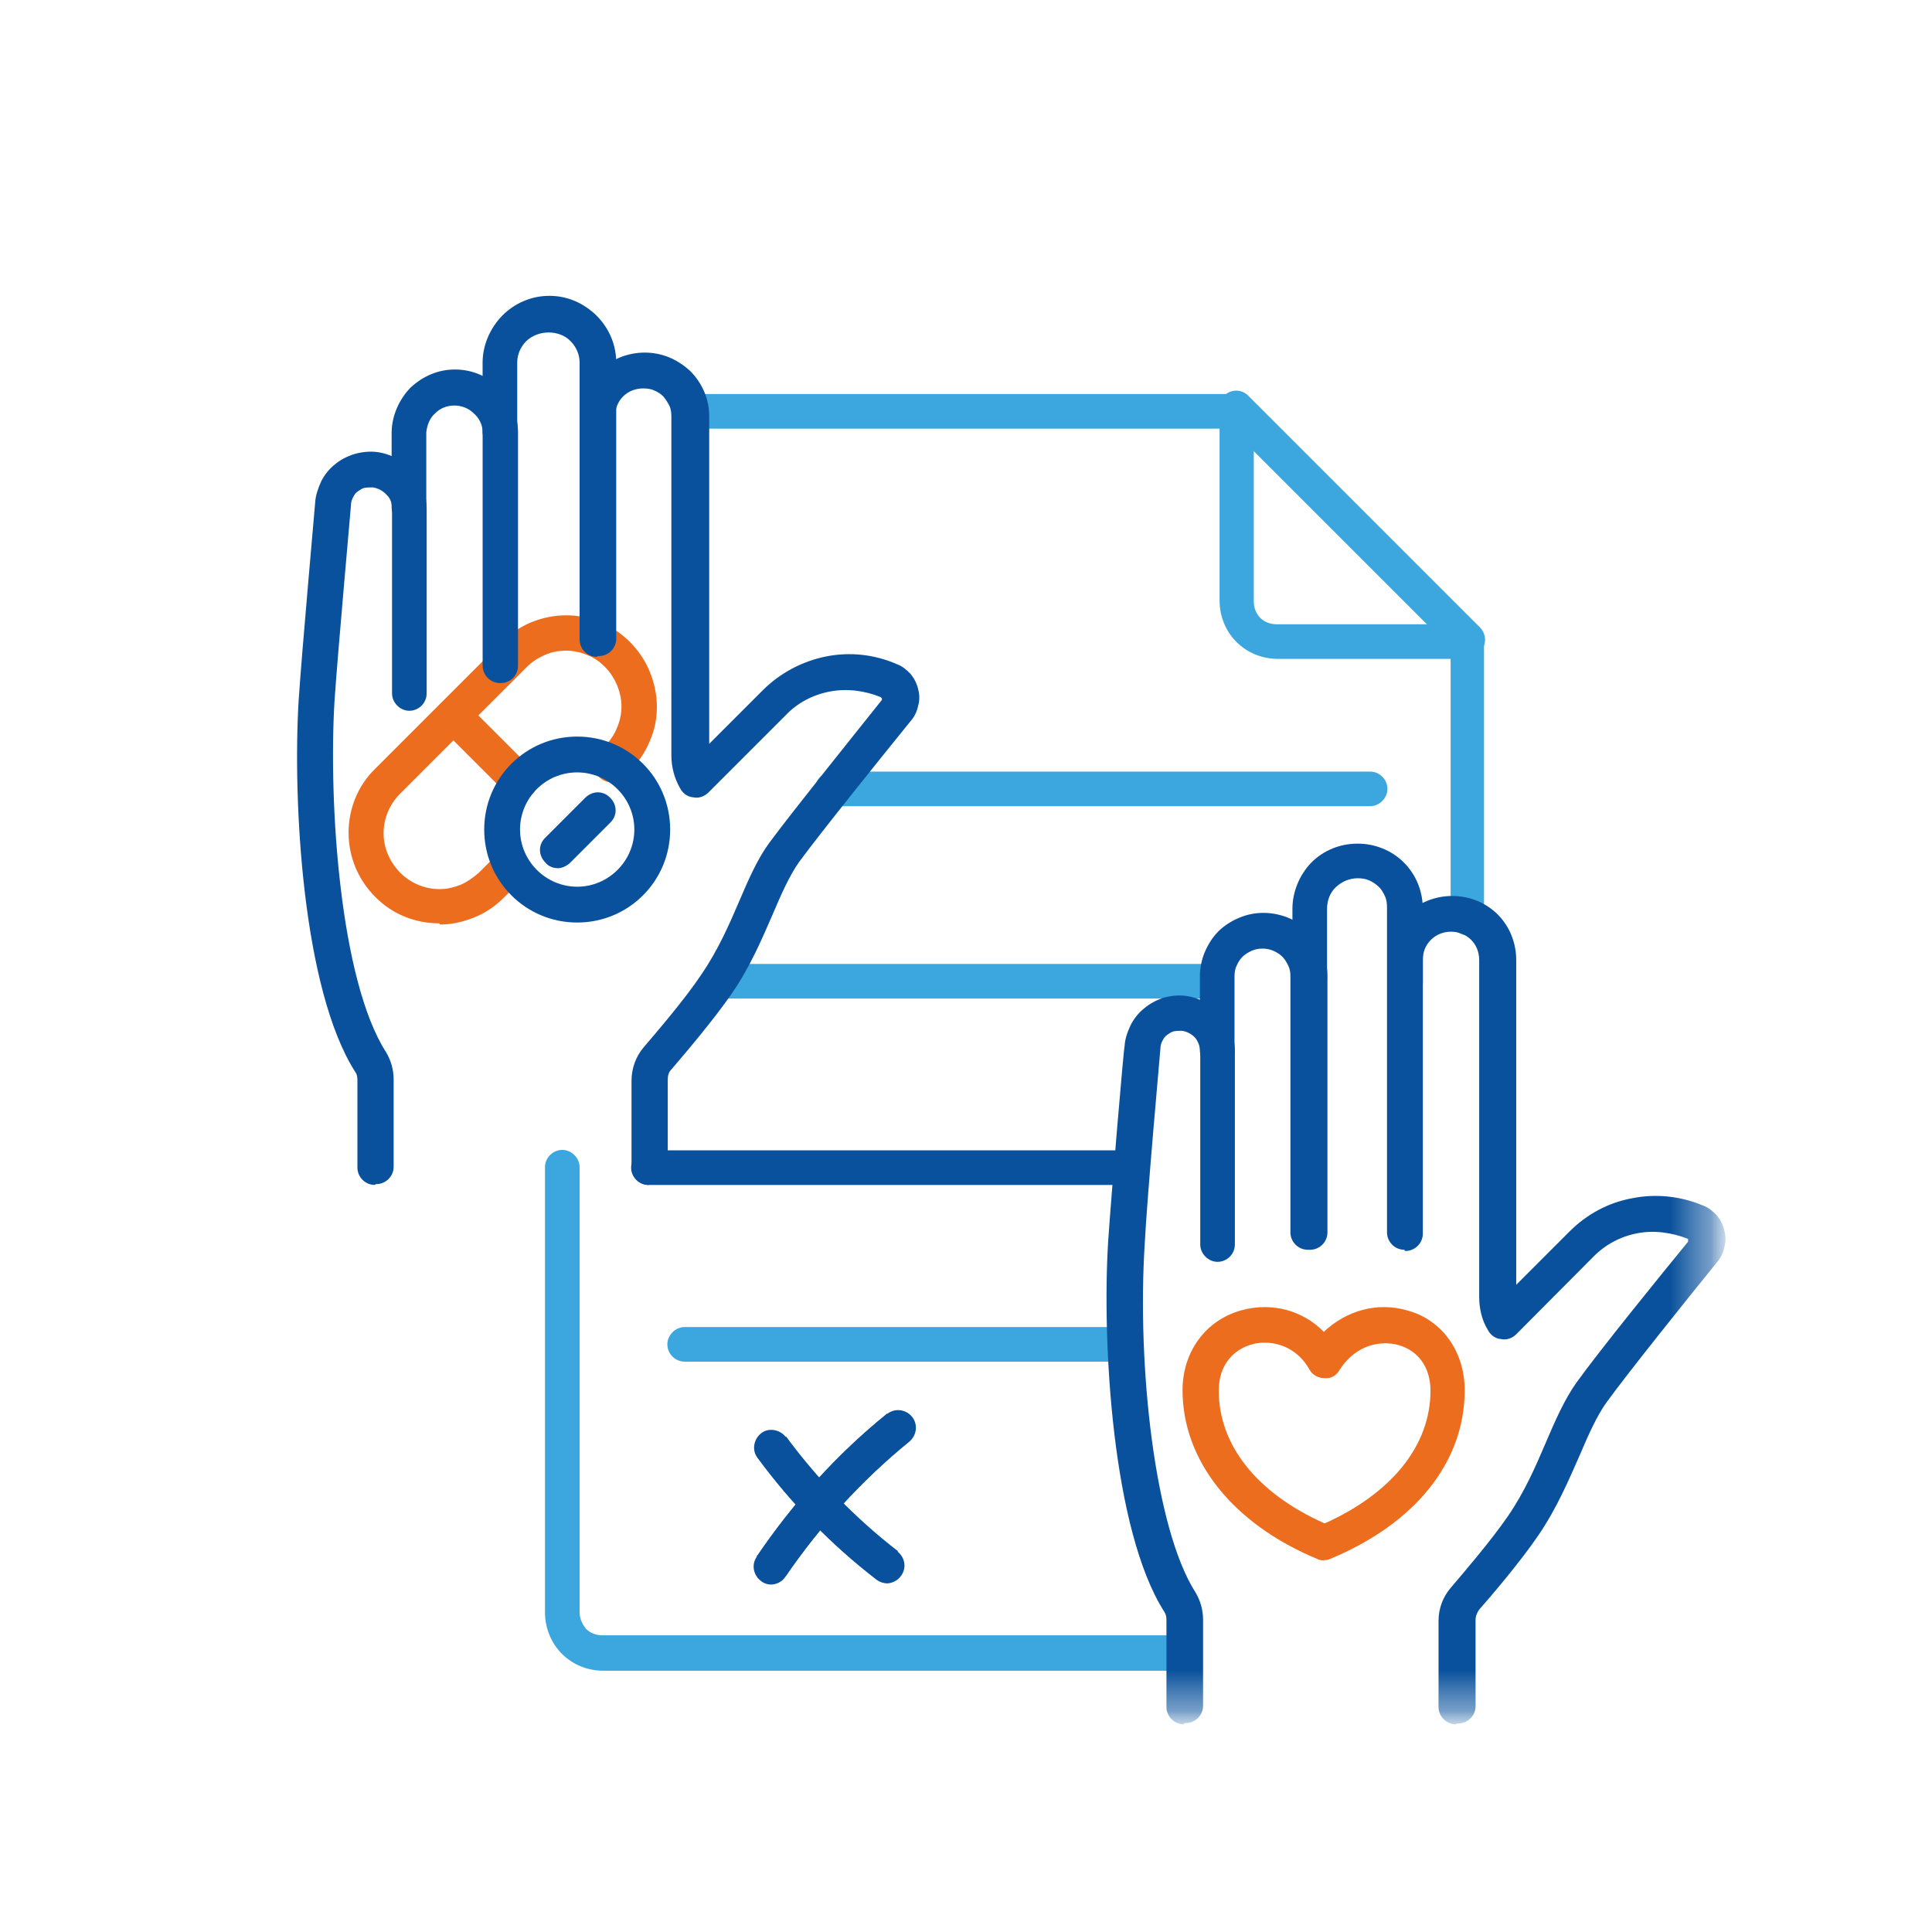 <svg width="48" height="48" viewBox="0 0 48 48" fill="none" xmlns="http://www.w3.org/2000/svg">
<mask id="mask0_147_591" style="mask-type:luminance" maskUnits="userSpaceOnUse" x="6" y="6" width="37" height="37">
<mask id="mask1_147_591" style="mask-type:luminance" maskUnits="userSpaceOnUse" x="6" y="6" width="37" height="37">
<path d="M6 42.82H42.82V6H6V42.82Z" fill="white"/>
</mask>
<g mask="url(#mask1_147_591)">
<path d="M6 6H42.82V42.82H6V6Z" fill="white"/>
</g>
</mask>
<g mask="url(#mask0_147_591)">
<mask id="mask2_147_591" style="mask-type:luminance" maskUnits="userSpaceOnUse" x="6" y="6" width="37" height="37">
<path d="M6 42.82H42.82V6H6V42.82Z" fill="white"/>
</mask>
<g mask="url(#mask2_147_591)">
<path d="M29.41 41.509H14.99C14.6 41.509 14.23 41.359 13.96 41.089C13.69 40.819 13.54 40.439 13.54 40.059V28.999C13.54 28.759 13.74 28.569 13.97 28.569C14.2 28.569 14.4 28.769 14.4 28.999V40.059C14.4 40.209 14.47 40.359 14.56 40.469C14.67 40.579 14.82 40.629 14.97 40.629H29.38C29.62 40.629 29.81 40.829 29.81 41.059C29.81 41.289 29.61 41.489 29.38 41.489H29.41V41.509Z" fill="#3CA7DF"/>
<path d="M36.47 23.24C36.23 23.24 36.04 23.04 36.04 22.81V16.37H31.75C31.36 16.37 30.99 16.22 30.72 15.95C30.45 15.68 30.3 15.31 30.3 14.92V10.65H17.14C16.9 10.65 16.71 10.45 16.71 10.22C16.71 9.99 16.91 9.79 17.14 9.79H30.72C30.96 9.79 31.15 9.99 31.15 10.22V14.94C31.15 15.09 31.2 15.24 31.31 15.35C31.42 15.46 31.57 15.51 31.72 15.51H36.44C36.68 15.51 36.87 15.71 36.87 15.94V22.83C36.87 23.07 36.67 23.26 36.44 23.26H36.47V23.24Z" fill="#3CA7DF"/>
<path d="M36.451 16.34C36.341 16.34 36.221 16.3 36.141 16.2L30.401 10.46C30.221 10.28 30.221 10.01 30.401 9.84C30.581 9.66 30.851 9.66 31.021 9.84L36.761 15.58C36.941 15.76 36.941 16.03 36.761 16.2C36.681 16.28 36.561 16.34 36.451 16.34Z" fill="#3CA7DF"/>
<path d="M27.94 33.83H17.01C16.77 33.83 16.58 33.63 16.58 33.4C16.58 33.17 16.78 32.97 17.01 32.97H27.94C28.18 32.97 28.37 33.17 28.37 33.4C28.37 33.63 28.17 33.83 27.94 33.83Z" fill="#3CA7DF"/>
<path d="M28.1 29.44H16.11C15.87 29.44 15.68 29.24 15.68 29.01C15.68 28.78 15.88 28.58 16.11 28.58H28.1C28.34 28.58 28.53 28.78 28.53 29.01C28.53 29.24 28.33 29.44 28.1 29.44Z" fill="#09519C"/>
<path d="M30.23 24.809H17.97C17.73 24.809 17.54 24.609 17.54 24.379C17.54 24.149 17.74 23.949 17.97 23.949H30.23C30.47 23.949 30.66 24.149 30.66 24.379C30.66 24.609 30.46 24.809 30.23 24.809Z" fill="#3CA7DF"/>
<path d="M34.04 20.03H20.68C20.44 20.03 20.25 19.83 20.25 19.6C20.25 19.37 20.45 19.17 20.68 19.17H34.04C34.28 19.17 34.47 19.37 34.47 19.6C34.47 19.83 34.27 20.03 34.04 20.03Z" fill="#3CA7DF"/>
<path d="M10.91 22.94C10.31 22.94 9.74 22.71 9.32 22.28C8.9 21.86 8.66 21.29 8.66 20.69C8.66 20.09 8.89 19.52 9.32 19.1L12.47 15.95C12.67 15.75 12.93 15.57 13.2 15.46C13.76 15.23 14.38 15.23 14.92 15.46C15.19 15.57 15.44 15.74 15.65 15.95C15.85 16.15 16.03 16.41 16.14 16.68C16.25 16.95 16.32 17.25 16.32 17.55C16.32 17.85 16.27 18.13 16.14 18.42C16.03 18.69 15.86 18.94 15.65 19.15L15.5 19.3C15.32 19.48 15.05 19.48 14.88 19.3C14.7 19.12 14.7 18.85 14.88 18.68L15.03 18.53C15.15 18.41 15.26 18.26 15.33 18.08C15.4 17.92 15.44 17.74 15.44 17.55C15.44 17.36 15.4 17.2 15.33 17.02C15.26 16.86 15.17 16.71 15.03 16.57C14.89 16.43 14.76 16.34 14.58 16.27C14.24 16.13 13.86 16.13 13.54 16.27C13.38 16.34 13.23 16.43 13.09 16.57L9.94 19.72C9.68 19.98 9.53 20.33 9.53 20.7C9.53 21.07 9.68 21.41 9.94 21.68C10.2 21.94 10.55 22.09 10.92 22.09C11.1 22.09 11.27 22.05 11.45 21.98C11.61 21.91 11.76 21.8 11.9 21.68L12.39 21.19C12.57 21.01 12.84 21.01 13.01 21.19C13.19 21.37 13.19 21.64 13.01 21.81L12.52 22.3C12.3 22.52 12.06 22.68 11.79 22.79C11.52 22.9 11.22 22.97 10.94 22.97L10.91 22.94Z" fill="#ED6D1F"/>
<path d="M12.91 19.87C12.8 19.87 12.68 19.83 12.6 19.73L10.96 18.09C10.78 17.91 10.78 17.64 10.96 17.47C11.14 17.29 11.41 17.29 11.58 17.47L13.22 19.11C13.4 19.29 13.4 19.56 13.22 19.73C13.14 19.81 13.02 19.87 12.91 19.87Z" fill="#ED6D1F"/>
<path d="M14.34 22.92C13.06 22.92 12.03 21.89 12.03 20.61C12.03 19.33 13.06 18.3 14.34 18.3C15.62 18.3 16.65 19.33 16.65 20.61C16.65 21.89 15.62 22.92 14.34 22.92ZM14.34 19.19C13.55 19.19 12.92 19.83 12.92 20.61C12.92 21.39 13.56 22.03 14.34 22.03C15.12 22.03 15.76 21.39 15.76 20.61C15.76 19.83 15.12 19.19 14.34 19.19Z" fill="#09519C"/>
<path d="M13.86 21.57C13.75 21.57 13.63 21.53 13.55 21.43C13.37 21.25 13.37 20.98 13.55 20.81L14.54 19.82C14.72 19.64 14.99 19.64 15.16 19.82C15.34 20 15.34 20.27 15.16 20.44L14.17 21.43C14.09 21.51 13.97 21.57 13.86 21.57Z" fill="#09519C"/>
<path d="M19.53 39.159L18.8 38.669C19.71 37.329 20.79 36.129 22.04 35.119L22.6 35.799C21.42 36.759 20.38 37.899 19.52 39.159H19.53Z" fill="#09519C"/>
<path d="M19.16 39.369C19.08 39.369 18.98 39.339 18.92 39.289C18.72 39.149 18.66 38.879 18.8 38.679C19.71 37.339 20.79 36.139 22.04 35.129C22.23 34.979 22.5 35.009 22.66 35.199C22.81 35.389 22.78 35.659 22.59 35.819C21.41 36.779 20.37 37.919 19.51 39.179C19.43 39.299 19.29 39.369 19.14 39.369H19.15H19.16Z" fill="#09519C"/>
<path d="M21.78 39.239C20.65 38.37 19.66 37.349 18.82 36.209L19.53 35.69C20.32 36.76 21.25 37.719 22.31 38.539L21.78 39.23V39.239Z" fill="#09519C"/>
<path d="M22.05 39.339C21.96 39.339 21.86 39.309 21.78 39.249C20.65 38.379 19.66 37.359 18.82 36.219C18.67 36.029 18.73 35.749 18.91 35.609C19.1 35.459 19.38 35.519 19.52 35.699C20.31 36.769 21.24 37.729 22.3 38.549C22.49 38.699 22.53 38.969 22.38 39.159C22.3 39.269 22.16 39.339 22.03 39.339H22.04H22.05Z" fill="#09519C"/>
<path d="M32.49 31.05C32.251 31.05 32.06 30.85 32.06 30.62V24.26C32.06 24.17 32.05 24.08 32.011 24C31.971 23.92 31.93 23.84 31.86 23.77C31.791 23.7 31.721 23.66 31.631 23.62C31.471 23.55 31.261 23.55 31.101 23.62C31.02 23.66 30.941 23.7 30.87 23.77C30.8 23.84 30.761 23.91 30.721 24C30.68 24.08 30.671 24.18 30.671 24.26V26.1C30.671 26.34 30.471 26.53 30.241 26.53C30.011 26.53 29.811 26.33 29.811 26.1V24.26C29.811 24.06 29.851 23.85 29.93 23.66C30.011 23.47 30.12 23.29 30.27 23.14C30.421 22.99 30.601 22.88 30.791 22.8C31.171 22.64 31.601 22.64 32.001 22.8C32.191 22.88 32.37 22.99 32.52 23.14C32.67 23.29 32.781 23.45 32.861 23.66C32.941 23.85 32.98 24.05 32.98 24.26V30.62C32.98 30.86 32.781 31.05 32.55 31.05H32.52H32.49Z" fill="#09519C"/>
<path d="M34.89 31.05C34.65 31.05 34.46 30.85 34.46 30.62V22.55C34.46 22.46 34.45 22.35 34.41 22.27C34.37 22.18 34.32 22.09 34.25 22.03C34.18 21.96 34.1 21.91 34.01 21.87C33.92 21.83 33.82 21.82 33.73 21.82C33.53 21.82 33.34 21.9 33.19 22.04C33.04 22.18 32.97 22.38 32.97 22.58V24.29C32.97 24.53 32.77 24.72 32.54 24.72C32.31 24.72 32.11 24.52 32.11 24.29V22.58C32.11 22.15 32.29 21.73 32.58 21.43C32.89 21.12 33.3 20.96 33.73 20.96C33.95 20.96 34.15 21 34.35 21.08C34.55 21.16 34.73 21.28 34.88 21.43C35.03 21.58 35.15 21.76 35.23 21.96C35.31 22.16 35.35 22.37 35.35 22.58V30.65C35.35 30.89 35.15 31.08 34.92 31.08H34.91L34.89 31.05Z" fill="#09519C"/>
<path d="M32.9 38.769C32.9 38.769 32.78 38.769 32.72 38.729C30.63 37.859 29.38 36.289 29.38 34.539C29.38 33.579 29.96 32.789 30.86 32.549C31.61 32.349 32.37 32.559 32.89 33.089C33.45 32.559 34.22 32.339 34.97 32.559C35.84 32.799 36.39 33.589 36.39 34.539C36.39 36.319 35.17 37.849 33.05 38.729C33 38.759 32.94 38.759 32.89 38.759L32.9 38.769ZM31.42 33.359C31.31 33.359 31.2 33.369 31.11 33.399C30.7 33.509 30.28 33.859 30.28 34.549C30.28 35.909 31.23 37.099 32.91 37.849C34.58 37.099 35.54 35.909 35.54 34.549C35.54 33.979 35.24 33.559 34.75 33.419C34.33 33.299 33.69 33.389 33.28 34.039C33.2 34.179 33.06 34.259 32.9 34.239C32.75 34.239 32.6 34.159 32.53 34.019C32.25 33.529 31.8 33.359 31.43 33.359H31.4H31.42Z" fill="#ED6D1F"/>
<path d="M29.41 42.84C29.17 42.84 28.98 42.64 28.98 42.41V40.25C28.98 40.18 28.97 40.11 28.93 40.05C27.63 38.02 27.38 33.34 27.53 30.87C27.61 29.66 27.92 26.03 27.94 25.99C27.95 25.81 28.01 25.64 28.09 25.47C28.17 25.31 28.29 25.16 28.43 25.05C28.57 24.93 28.73 24.85 28.9 24.79C29.08 24.74 29.27 24.72 29.44 24.74C29.79 24.78 30.1 24.96 30.34 25.21C30.57 25.47 30.69 25.81 30.68 26.16V30.92C30.68 31.16 30.48 31.35 30.25 31.35C30.02 31.35 29.82 31.15 29.82 30.92V26.16C29.82 26.02 29.78 25.9 29.7 25.79C29.62 25.7 29.5 25.63 29.37 25.61C29.32 25.61 29.25 25.61 29.18 25.62C29.11 25.63 29.06 25.67 29 25.71C28.94 25.75 28.91 25.8 28.88 25.86C28.85 25.91 28.83 25.98 28.83 26.05C28.83 26.09 28.5 29.71 28.44 30.91C28.25 33.91 28.68 37.96 29.7 39.56C29.82 39.76 29.89 39.99 29.89 40.24V42.38C29.89 42.62 29.69 42.81 29.46 42.81H29.43L29.41 42.84Z" fill="#09519C"/>
<path d="M36.17 42.84C35.93 42.84 35.74 42.64 35.74 42.41V40.27C35.74 39.96 35.85 39.67 36.05 39.44C36.33 39.11 37.03 38.3 37.47 37.66C37.88 37.06 38.15 36.44 38.41 35.83C38.64 35.29 38.87 34.77 39.16 34.36C39.74 33.55 41.3 31.63 41.94 30.85V30.78C41.53 30.62 41.1 30.56 40.68 30.64C40.26 30.72 39.88 30.92 39.57 31.24L37.67 33.15C37.58 33.24 37.44 33.3 37.3 33.27C37.16 33.26 37.04 33.18 36.97 33.05C36.82 32.81 36.75 32.52 36.75 32.22V23.85C36.75 23.66 36.68 23.48 36.55 23.35C36.28 23.08 35.82 23.08 35.55 23.35C35.41 23.49 35.35 23.66 35.35 23.85V24.42C35.35 24.66 35.15 24.85 34.92 24.85C34.69 24.85 34.49 24.65 34.49 24.42V23.85C34.49 23.43 34.65 23.02 34.95 22.72C35.25 22.42 35.66 22.26 36.08 22.26C36.5 22.26 36.91 22.42 37.21 22.72C37.51 23.02 37.67 23.43 37.67 23.85V31.92L38.99 30.6C39.42 30.17 39.95 29.88 40.55 29.77C41.15 29.65 41.76 29.72 42.31 29.95C42.45 30 42.55 30.09 42.65 30.19C42.74 30.3 42.81 30.43 42.84 30.57C42.88 30.71 42.88 30.85 42.84 30.99C42.81 31.13 42.75 31.26 42.65 31.37C42.01 32.16 40.48 34.06 39.9 34.86C39.67 35.19 39.47 35.63 39.25 36.15C38.98 36.76 38.68 37.47 38.23 38.13C37.77 38.81 37.04 39.66 36.75 39.99C36.7 40.06 36.66 40.15 36.66 40.25V42.39C36.66 42.63 36.46 42.82 36.23 42.82H36.2L36.17 42.84Z" fill="#09519C"/>
<path d="M12.421 16.97C12.181 16.97 11.991 16.77 11.991 16.54V10.73C11.991 10.57 11.911 10.39 11.771 10.27C11.511 10.01 11.06 10.01 10.81 10.27C10.671 10.39 10.611 10.57 10.591 10.74V12.6C10.591 12.84 10.4 13.03 10.161 13.03C9.92 13.03 9.73 12.83 9.73 12.6V10.73C9.74 10.31 9.92 9.92 10.2 9.63C10.501 9.35 10.88 9.18 11.3 9.18C11.72 9.18 12.101 9.34 12.4 9.63C12.7 9.91 12.861 10.29 12.87 10.72V16.54C12.87 16.78 12.681 16.97 12.441 16.97H12.431H12.421Z" fill="#09519C"/>
<path d="M14.83 16.32C14.59 16.32 14.4 16.12 14.4 15.89V9.01C14.4 8.81 14.32 8.62 14.17 8.47C13.89 8.19 13.38 8.19 13.08 8.47C12.93 8.62 12.85 8.81 12.85 9.01V10.73C12.85 10.97 12.65 11.16 12.42 11.16C12.19 11.16 11.99 10.96 11.99 10.73V9.01C11.99 8.58 12.17 8.16 12.48 7.84C12.79 7.53 13.2 7.35 13.65 7.35C14.1 7.35 14.5 7.53 14.82 7.84C15.13 8.15 15.31 8.56 15.31 9.01V15.87C15.31 16.11 15.11 16.3 14.88 16.3H14.85L14.83 16.32Z" fill="#09519C"/>
<path d="M9.31 29.439C9.07 29.439 8.88 29.239 8.88 29.009V26.839C8.88 26.769 8.87 26.689 8.83 26.639C7.51 24.579 7.27 19.879 7.42 17.399C7.5 16.179 7.83 12.529 7.83 12.489C7.84 12.309 7.9 12.139 7.98 11.959C8.06 11.799 8.18 11.649 8.32 11.539C8.46 11.419 8.62 11.339 8.81 11.279C8.99 11.229 9.18 11.209 9.35 11.229C9.7 11.269 10.01 11.449 10.25 11.699C10.48 11.959 10.6 12.299 10.6 12.639V17.229C10.6 17.469 10.4 17.659 10.17 17.659C9.94 17.659 9.74 17.459 9.74 17.229V12.639C9.74 12.499 9.7 12.379 9.6 12.289C9.52 12.199 9.4 12.129 9.26 12.109C9.21 12.109 9.14 12.109 9.07 12.119C9 12.129 8.95 12.169 8.89 12.209C8.83 12.249 8.8 12.299 8.77 12.359C8.74 12.419 8.72 12.479 8.72 12.549C8.72 12.589 8.39 16.229 8.31 17.429C8.16 19.979 8.45 24.359 9.59 26.139C9.71 26.339 9.78 26.569 9.78 26.819V28.989C9.78 29.229 9.58 29.419 9.35 29.419H9.34L9.31 29.439Z" fill="#09519C"/>
<path d="M16.12 29.44C15.88 29.44 15.69 29.24 15.69 29.01V26.85C15.69 26.54 15.8 26.24 16 26.01C16.28 25.68 16.99 24.86 17.42 24.22C17.83 23.62 18.11 22.99 18.37 22.38C18.6 21.84 18.83 21.32 19.12 20.93C19.72 20.12 21.28 18.18 21.91 17.39V17.35L21.88 17.32C21.49 17.16 21.05 17.1 20.62 17.18C20.2 17.26 19.81 17.46 19.51 17.78L17.6 19.69C17.51 19.78 17.37 19.84 17.23 19.81C17.09 19.8 16.97 19.72 16.9 19.59C16.75 19.33 16.68 19.05 16.68 18.76V10.35C16.68 10.26 16.67 10.16 16.63 10.08C16.59 10 16.54 9.92 16.48 9.85C16.41 9.78 16.33 9.73 16.25 9.7C16.17 9.66 16.07 9.65 15.98 9.65C15.79 9.65 15.61 9.72 15.48 9.85C15.35 9.98 15.28 10.16 15.28 10.35V10.92C15.28 11.16 15.08 11.35 14.85 11.35C14.62 11.35 14.42 11.15 14.42 10.92V10.35C14.42 9.93 14.58 9.52 14.89 9.22C15.19 8.92 15.6 8.76 16.02 8.76C16.22 8.76 16.44 8.8 16.63 8.88C16.82 8.96 17 9.08 17.15 9.22C17.3 9.37 17.42 9.55 17.5 9.74C17.58 9.93 17.62 10.13 17.62 10.35V18.48L18.95 17.15C19.38 16.72 19.93 16.43 20.52 16.31C21.12 16.19 21.73 16.26 22.28 16.5C22.42 16.55 22.52 16.64 22.62 16.74C22.71 16.85 22.78 16.98 22.81 17.12C22.85 17.26 22.85 17.4 22.81 17.54C22.78 17.68 22.72 17.81 22.62 17.92C21.98 18.71 20.44 20.62 19.85 21.42C19.62 21.75 19.42 22.19 19.2 22.71C18.93 23.33 18.63 24.04 18.17 24.7C17.72 25.35 17.04 26.15 16.68 26.57C16.61 26.64 16.59 26.73 16.59 26.83V28.99C16.59 29.23 16.39 29.42 16.16 29.42H16.13L16.12 29.44Z" fill="#09519C"/>
</g>
</g>
</svg>
